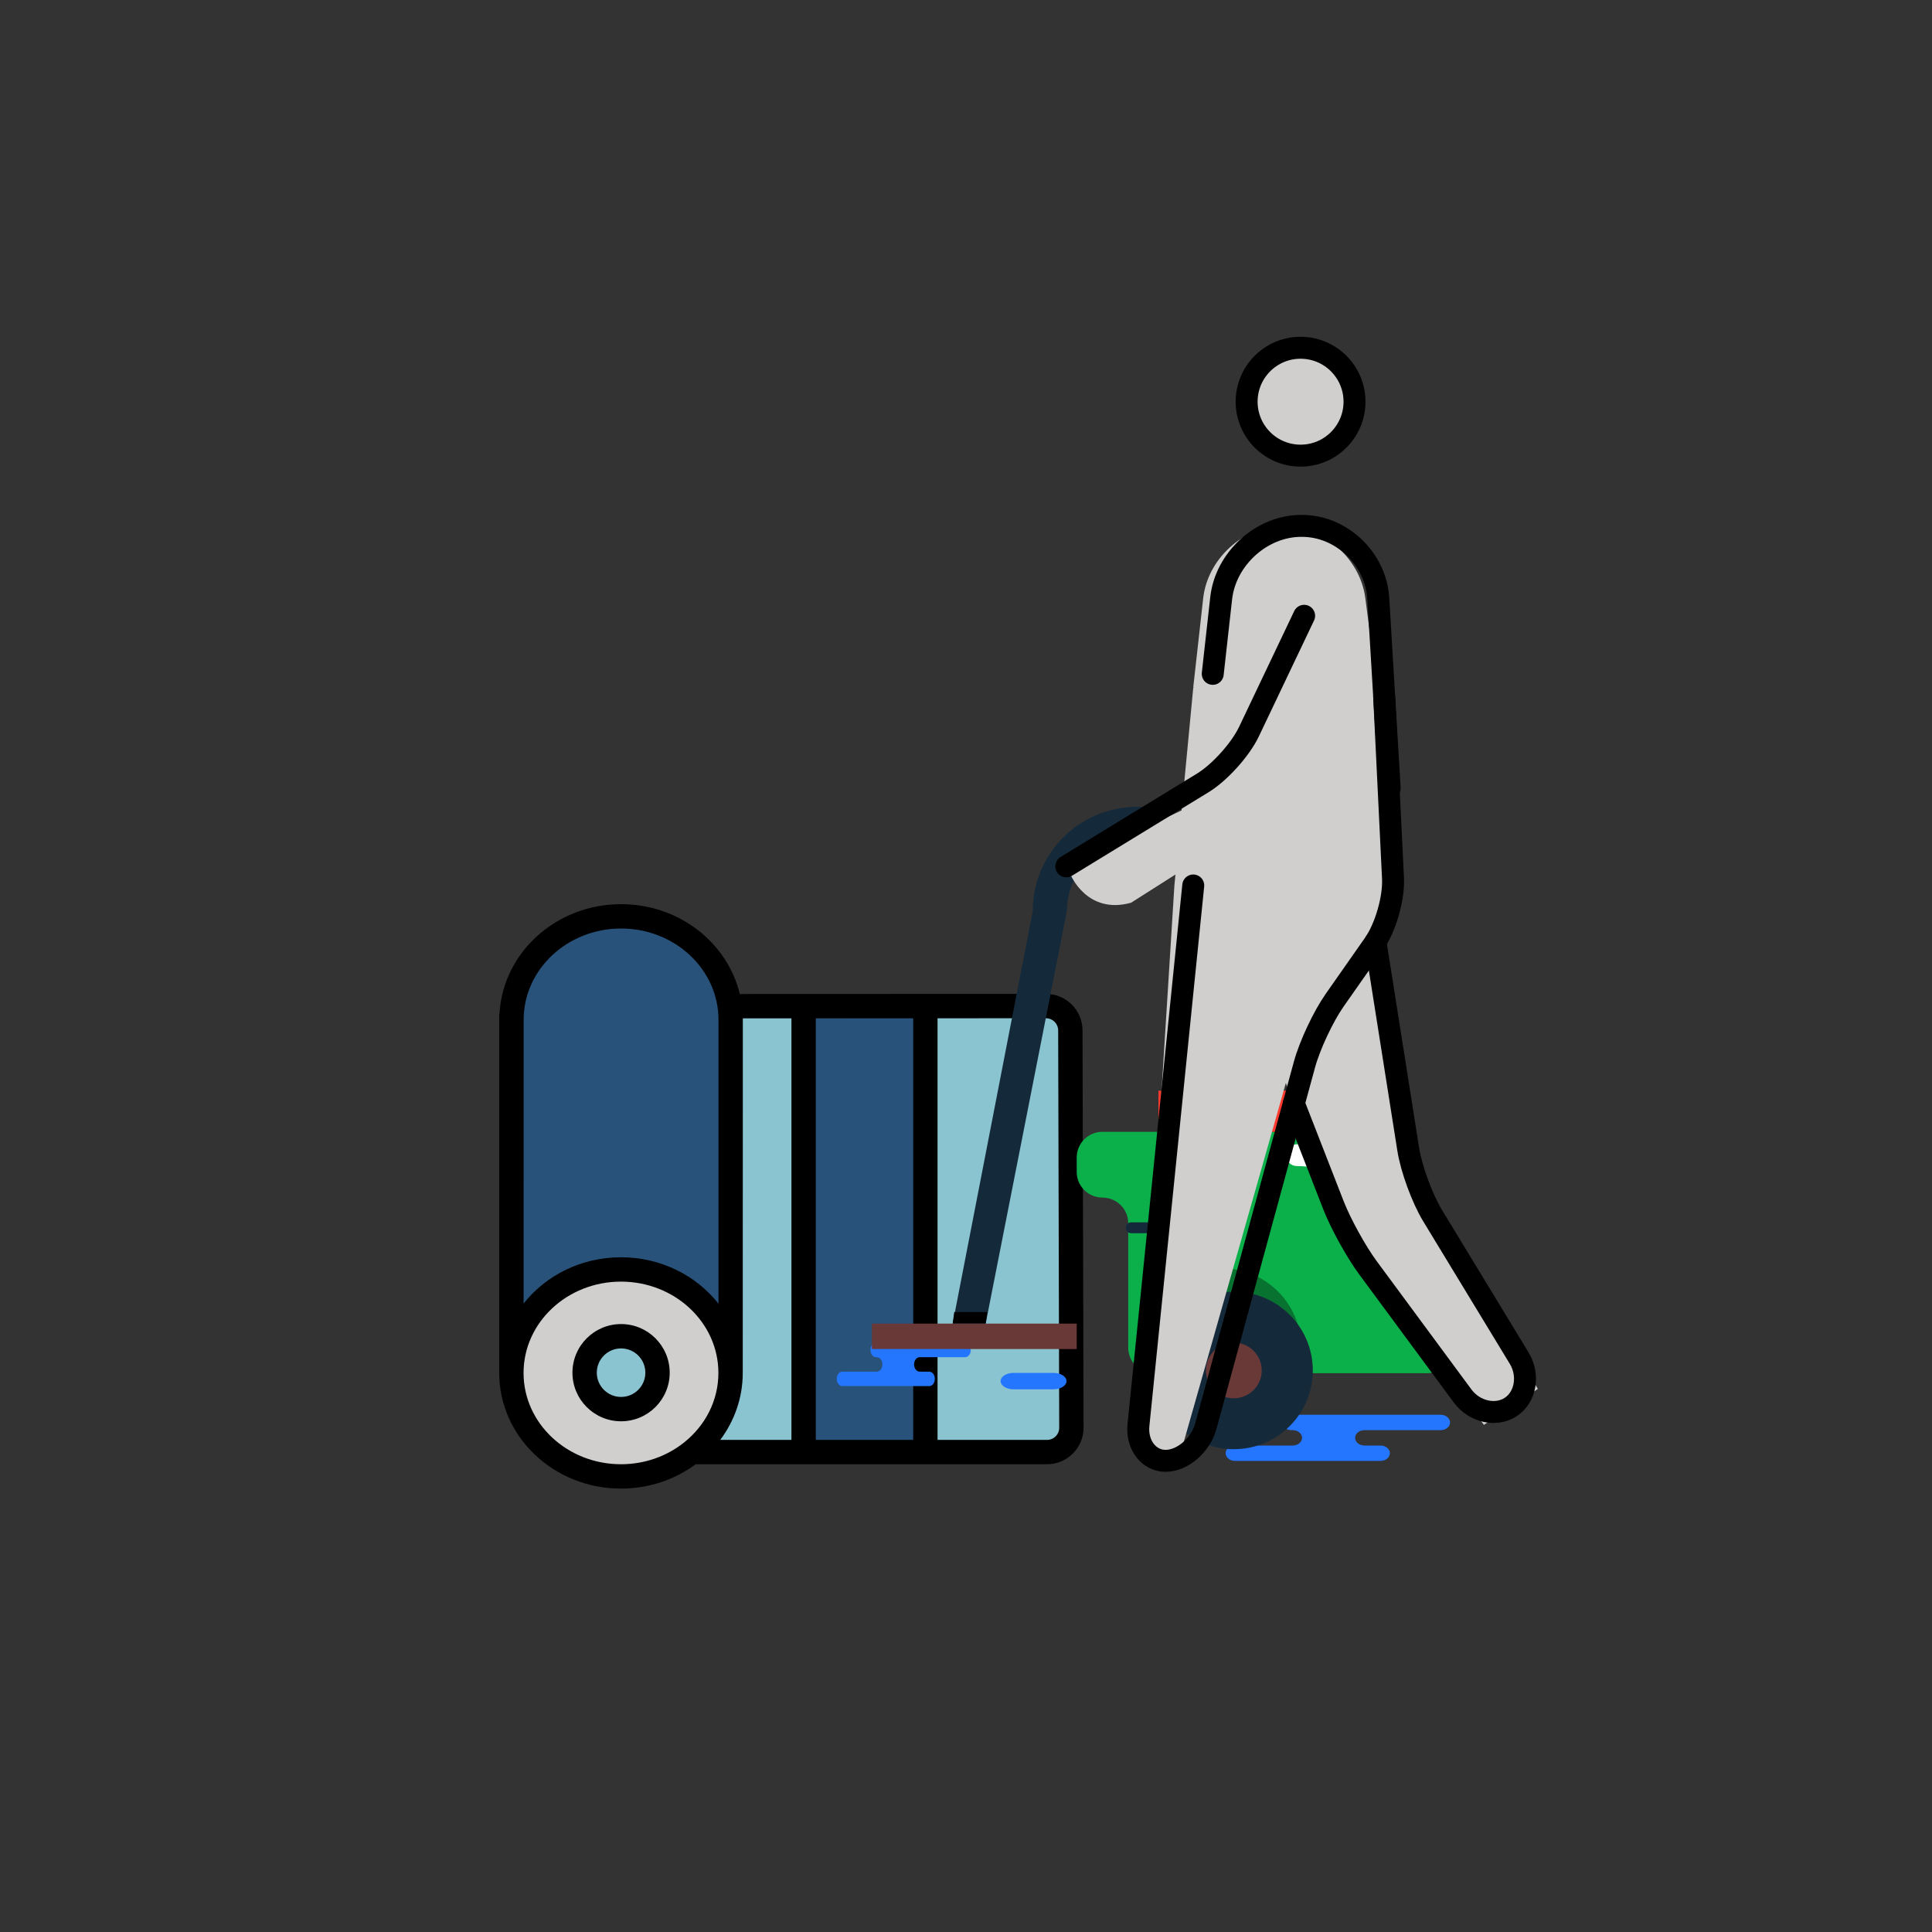<svg width="250" height="250" viewBox="0 0 250 250" fill="none" xmlns="http://www.w3.org/2000/svg">
<rect x="0" y="0" width="250" height="250" fill="#333333" stroke="none"/>
<path fill-rule="evenodd" clip-rule="evenodd" d="M135.496 187.896H89.488L94.535 129.512C94.466 130.325 95.352 129.512 94.535 129.512H135.496C137.235 129.512 138.646 130.92 138.646 132.663V184.745C138.646 186.484 137.235 187.896 135.496 187.896Z" fill="#8AC4D0"/>
<path fill-rule="evenodd" clip-rule="evenodd" d="M119.742 187.896H103.988V129.645H119.742C118.872 129.645 119.742 130.514 119.742 129.645V187.896Z" fill="#28527A"/>
<path fill-rule="evenodd" clip-rule="evenodd" d="M94.548 131.963V177.624L66.178 178.024L66.172 131.437C66.172 124.045 72.54 118.572 80.367 118.572C88.193 118.572 94.548 124.571 94.548 131.963V131.963Z" fill="#28527A"/>
<path d="M80.354 191.047C88.186 191.047 94.536 185.052 94.536 177.656C94.536 170.261 88.186 164.266 80.354 164.266C72.522 164.266 66.172 170.261 66.172 177.656C66.172 185.052 72.522 191.047 80.354 191.047Z" fill="#D0CFCE"/>
<path d="M80.367 182.342C82.972 182.342 85.083 180.23 85.083 177.625C85.083 175.02 82.972 172.908 80.367 172.908C77.761 172.908 75.65 175.02 75.65 177.625C75.65 180.23 77.761 182.342 80.367 182.342Z" fill="#8AC4D0"/>
<path fill-rule="evenodd" clip-rule="evenodd" d="M90.02 189.472H135.486C136.743 189.472 137.947 188.971 138.832 188.083C139.721 187.194 140.216 185.991 140.212 184.734L140.077 133.322C140.071 130.717 137.953 128.609 135.348 128.609L95.73 128.624C94.132 121.986 87.875 116.998 80.367 116.998C71.96 116.998 65.117 123.255 64.638 131.085C64.613 131.199 64.597 131.315 64.597 131.438C64.597 131.438 64.597 177.528 64.597 177.657C64.597 185.89 71.632 192.623 80.354 192.623C84.002 192.623 87.355 191.445 90.02 189.472ZM88.555 186.627C91.249 184.466 92.96 181.255 92.96 177.657C92.96 171.11 87.289 165.841 80.354 165.841C73.422 165.841 67.748 171.11 67.748 177.657C67.748 184.204 73.422 189.472 80.354 189.472C83.435 189.472 86.268 188.433 88.464 186.7C88.492 186.674 88.524 186.652 88.555 186.627V186.627ZM121.317 131.766V186.322H135.486C135.905 186.322 136.309 186.155 136.602 185.858C136.898 185.562 137.065 185.162 137.062 184.743L136.926 133.332C136.923 132.462 136.217 131.759 135.351 131.759L121.317 131.766V131.766ZM118.166 131.766L105.563 131.772V186.322H118.166V131.766V131.766ZM93.2 186.322H102.412V131.772L96.124 131.775C96.124 131.838 96.111 176.961 96.111 177.657C96.111 180.88 95.033 183.873 93.2 186.322ZM80.367 171.333C76.894 171.333 74.074 174.153 74.074 177.625C74.074 181.098 76.894 183.914 80.367 183.914C83.839 183.914 86.659 181.098 86.659 177.625C86.659 174.153 83.839 171.333 80.367 171.333ZM80.367 174.484C82.099 174.484 83.508 175.889 83.508 177.625C83.508 179.358 82.099 180.764 80.367 180.764C78.633 180.764 77.225 179.358 77.225 177.625C77.225 175.889 78.633 174.484 80.367 174.484ZM92.973 168.699C92.973 168.699 92.973 132.015 92.973 131.964C92.973 125.417 87.301 120.149 80.367 120.149C73.435 120.149 67.76 125.417 67.76 131.964C67.76 132.03 67.754 168.677 67.754 168.677C70.624 165.047 75.193 162.691 80.354 162.691C85.524 162.691 90.102 165.057 92.973 168.699Z" fill="black"/>
<path d="M115.433 173.748H113.359C112.96 173.748 112.636 174.167 112.636 174.684C112.636 175.201 112.96 175.619 113.359 175.619H113.456C113.856 175.619 114.18 176.038 114.18 176.555C114.18 177.072 113.856 177.491 113.456 177.491H108.998C108.599 177.491 108.275 177.91 108.275 178.427C108.275 178.944 108.599 179.363 108.998 179.363H114.355H120.243C120.643 179.363 120.967 178.944 120.967 178.427C120.967 177.91 120.643 177.491 120.243 177.491H119.006C118.606 177.491 118.282 177.072 118.282 176.555C118.282 176.038 118.606 175.619 119.006 175.619H124.893C125.293 175.619 125.617 175.201 125.617 174.684C125.617 174.167 125.293 173.748 124.893 173.748H123.502H115.433Z" fill="#2476FF"/>
<path d="M131.163 179.777C130.233 179.777 129.479 179.301 129.479 178.714C129.479 178.126 130.233 177.65 131.163 177.65H136.322C137.252 177.65 138.006 178.126 138.006 178.714C138.006 179.301 137.252 179.777 136.322 179.777H131.163Z" fill="#2476FF"/>
<path d="M170.583 183.07H167.111C166.442 183.07 165.899 183.516 165.899 184.065C165.899 184.615 166.442 185.06 167.111 185.06H167.273C167.942 185.06 168.485 185.506 168.485 186.055C168.485 186.605 167.942 187.05 167.273 187.05H159.81C159.141 187.05 158.598 187.496 158.598 188.045C158.598 188.595 159.141 189.04 159.81 189.04H168.778H178.636C179.305 189.04 179.848 188.595 179.848 188.045C179.848 187.496 179.305 187.05 178.636 187.05H176.565C175.895 187.05 175.353 186.605 175.353 186.055C175.353 185.506 175.895 185.06 176.565 185.06H186.422C187.091 185.06 187.634 184.615 187.634 184.065C187.634 183.516 187.091 183.07 186.422 183.07H184.092H170.583Z" fill="#2476FF"/>
<path d="M139.327 149.777C139.327 147.944 140.818 146.457 142.658 146.457H145.989H164.359H170.856C174.73 146.457 178.427 148.081 181.041 150.931L184.38 154.57C186.706 157.106 187.997 160.418 187.997 163.854V174.372C187.997 176.206 186.505 177.693 184.666 177.693H149.32C147.48 177.693 145.989 176.206 145.989 174.372V158.287C145.989 156.453 144.498 154.967 142.658 154.967C140.818 154.967 139.327 153.48 139.327 151.646V149.777Z" fill="#0CB04A"/>
<path d="M184.964 168.286C185.745 168.286 186.379 167.655 186.379 166.876C186.379 163.078 184.963 159.443 182.392 156.64L179.053 153.001C176.177 149.866 172.084 148.068 167.823 148.068C167.042 148.068 166.408 148.7 166.408 149.479C166.408 150.259 167.042 150.89 167.823 150.89C171.292 150.89 174.623 152.353 176.965 154.905L180.303 158.544C182.396 160.826 183.549 163.785 183.549 166.876C183.549 167.655 184.182 168.286 184.964 168.286Z" fill="white"/>
<path d="M156.223 141.467V117.857C156.223 112.857 152.157 108.804 147.142 108.804C142.126 108.804 138.06 112.857 138.06 117.857L127.546 171.275H123.278L133.642 117.857C133.642 110.425 139.686 104.4 147.142 104.4C154.597 104.4 160.641 110.425 160.641 117.857V141.467H156.223Z" fill="#142A3B"/>
<path opacity="0.4" d="M160.641 141.467H156.223V137.977H160.641V141.467Z" fill="black"/>
<path d="M127.756 169.777L127.546 171.275H123.277L123.478 169.777H127.756Z" fill="black"/>
<path opacity="0.35" d="M158.136 164.123C163.782 164.123 168.359 168.685 168.359 174.313C168.359 175.499 168.145 176.633 167.772 177.692H149.32C149.018 177.692 148.732 177.639 148.454 177.565C148.108 176.542 147.913 175.451 147.913 174.313C147.913 168.685 152.49 164.123 158.136 164.123Z" fill="#010101"/>
<path d="M149.906 146.457H167.265V141.139H149.906V146.457V146.457Z" fill="#FF3A2F"/>
<path d="M149.429 177.335C149.429 182.963 154.006 187.525 159.653 187.525C165.299 187.525 169.876 182.963 169.876 177.335C169.876 171.707 165.299 167.145 159.653 167.145C154.006 167.145 149.429 171.707 149.429 177.335Z" fill="#142A3B"/>
<path d="M156.039 177.334C156.039 179.324 157.657 180.937 159.653 180.937C161.648 180.937 163.266 179.324 163.266 177.334C163.266 175.345 161.648 173.732 159.653 173.732C157.657 173.732 156.039 175.345 156.039 177.334Z" fill="#693937"/>
<path d="M146.382 159.578H157.344C157.735 159.578 158.052 159.262 158.052 158.873C158.052 158.484 157.735 158.168 157.344 158.168H146.382C145.99 158.168 145.674 158.484 145.674 158.873C145.674 159.262 145.99 159.578 146.382 159.578Z" fill="#142A3B"/>
<path d="M112.823 174.564H139.327V171.275H112.823V174.564Z" fill="#693937"/>
<path d="M168.293 58.959C172.148 58.959 175.273 55.835 175.273 51.98C175.273 48.125 172.148 45 168.293 45C164.438 45 161.313 48.125 161.313 51.98C161.313 55.835 164.438 58.959 168.293 58.959Z" fill="#D0CFCE"/>
<path d="M182.945 153.299L177.986 121.887L177.796 121.877L179.998 119.234L178.576 102.169L179.998 102.948L176.67 77.374C176.009 72.299 171.278 68.049 166.159 68.049H166.039C160.92 68.049 156.267 72.308 155.694 77.395L154.406 88.939L154.515 88.999L154.406 88.988L152.893 104.875L140.158 110.775L138.508 113.131C138.508 113.131 140.619 118.414 146.365 116.81L152.103 113.162L151.961 114.651L147.458 186.705L152.484 189.031L166.387 140.149L174.237 160.288L192.02 184.378L199 179.725L182.945 153.299Z" fill="#D0CFCE"/>
<path d="M168.293 58.959C172.148 58.959 175.273 55.835 175.273 51.98C175.273 48.125 172.148 45 168.293 45C164.438 45 161.313 48.125 161.313 51.98C161.313 55.835 164.438 58.959 168.293 58.959Z" stroke="black" stroke-width="2.84" stroke-miterlimit="10"/>
<path d="M154.406 114.58L147.315 184.4C147.056 186.947 148.637 189.031 150.828 189.031C153.018 189.031 155.363 187.011 156.035 184.541L168.8 137.741C169.472 135.272 171.226 131.536 172.694 129.441L177.811 122.137C179.278 120.042 180.378 116.234 180.255 113.678L179.11 90.135" stroke="black" stroke-width="2.84" stroke-miterlimit="10" stroke-linecap="round" stroke-linejoin="round"/>
<path d="M177.986 121.887L182.221 148.702C182.618 151.23 184.034 155.088 185.361 157.274L196.584 175.748C197.911 177.934 197.43 180.772 195.51 182.051C193.59 183.33 190.777 182.694 189.257 180.633L176.999 164.031C175.479 161.97 173.475 158.335 172.546 155.952L167.42 142.799" stroke="black" stroke-width="2.84" stroke-miterlimit="10" stroke-linecap="round" stroke-linejoin="round"/>
<path d="M179.824 101.973L178.351 77.436C178.045 72.327 173.605 68.049 168.486 68.049H168.366C163.247 68.049 158.593 72.308 158.021 77.395L156.928 87.197" stroke="black" stroke-width="2.84" stroke-miterlimit="10" stroke-linecap="round" stroke-linejoin="round"/>
<path d="M168.754 79.682L161.615 94.675C160.516 96.986 157.83 99.969 155.647 101.303L137.975 112.108" stroke="black" stroke-width="2.84" stroke-miterlimit="10" stroke-linecap="round" stroke-linejoin="round"/>
</svg>
